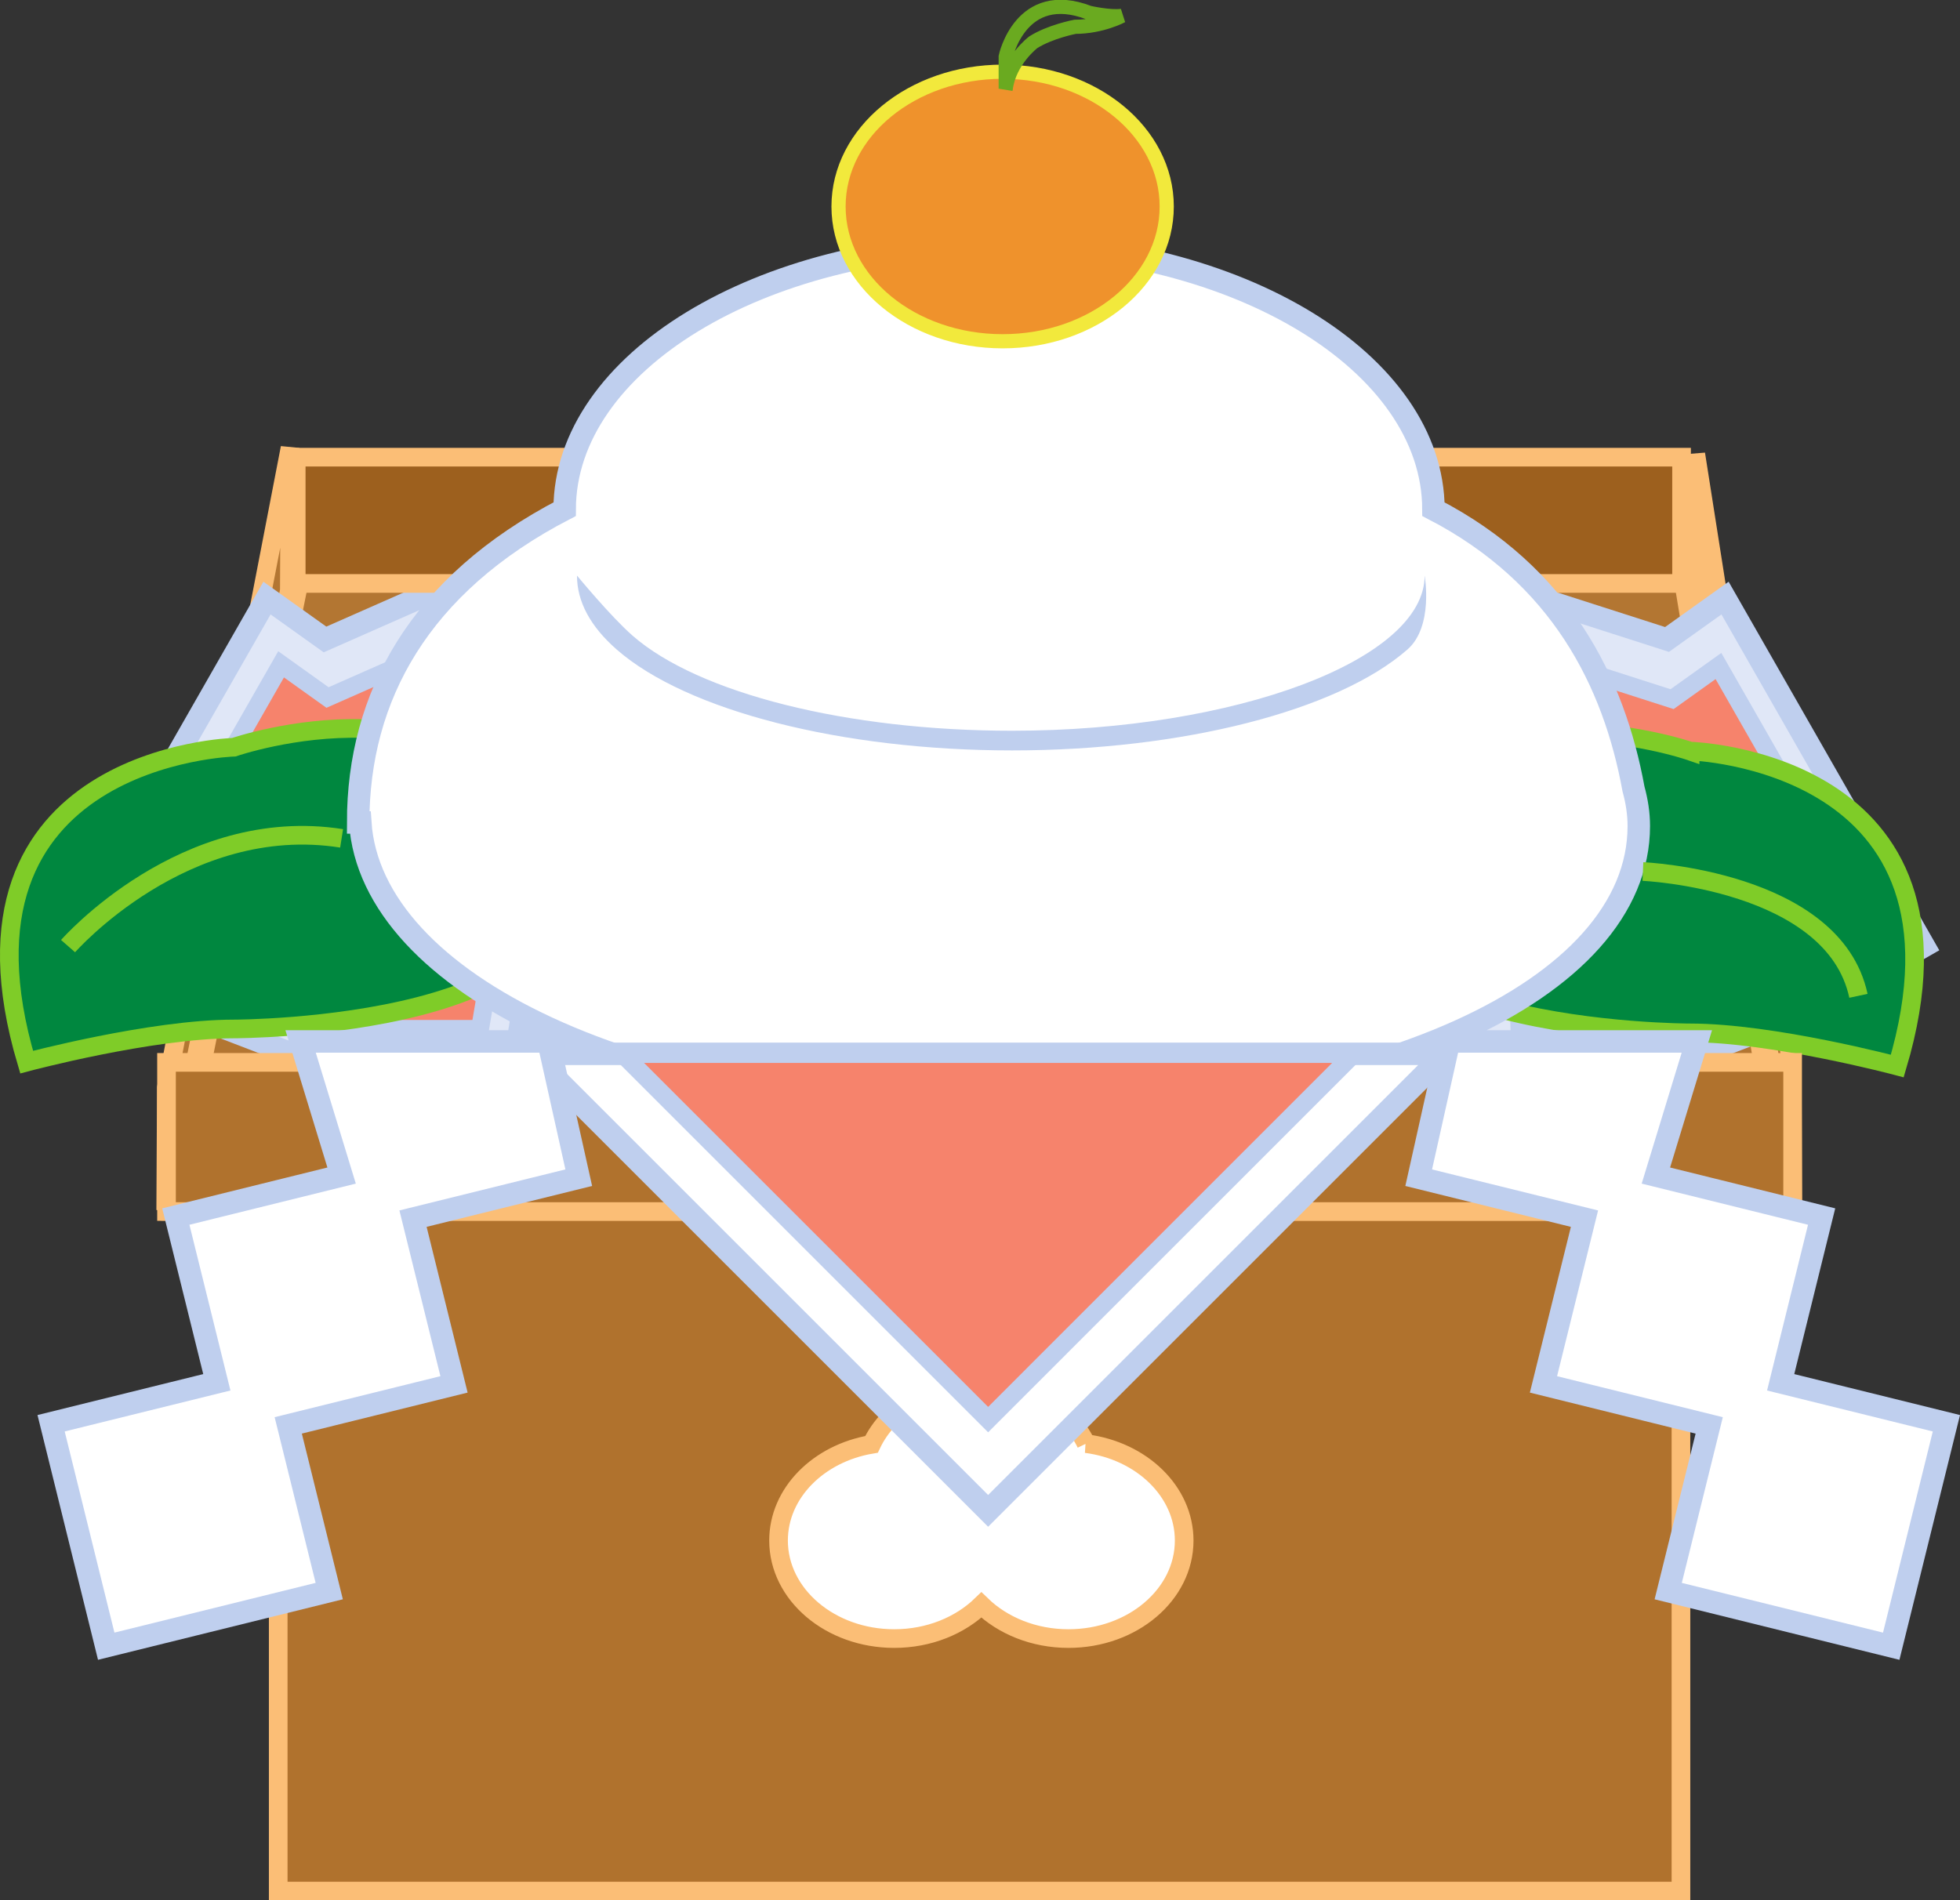 <svg xmlns="http://www.w3.org/2000/svg" width="186.35" height="180.722"><rect width="100%" height="100%" fill="#333333" stroke="none"/><path fill="#b0722d" d="M159.819 179.836v-67.797H26.452v67.797h133.367"/><path fill="none" stroke="#fbbe76" stroke-width="1.773" d="M159.819 179.836v-67.797H26.452v67.797zm0 0"/><path fill="#b37632" d="m170.39 101.512-9.161-58.332.055 11.625 9.172 60.27-.067-13.563"/><path fill="none" stroke="#fbbe76" stroke-width="1.773" d="m170.39 101.512-9.161-58.332.055 11.625 9.172 60.27zm0 0"/><path fill="#b37632" d="m27.51 56.152-11.754 58.922.059-11.621L27.577 42.59l-.067 13.562"/><path fill="none" stroke="#fbbe76" stroke-width="1.773" d="m27.51 56.152-11.754 58.922.059-11.621L27.577 42.59zm0 0"/><path fill="#b37632" d="m169.932 115.187-9.871-59.89H28.451l-12.066 59.89h153.547"/><path fill="none" stroke="#fbbe76" stroke-width="1.773" d="m169.932 115.187-9.871-59.89H28.451l-12.066 59.89zm0 0"/><path fill="#e0e7f7" d="M57.698 48.992 30.9 60.812l-5.516-3.937L6.471 89.973l11.035 6.304 10.242 3.938h21.278l8.672-51.223"/><path fill="none" stroke="#bfcfee" stroke-width="2.136" d="M57.698 48.992 30.9 60.812l-5.516-3.937L6.471 89.973l11.035 6.304 10.242 3.938h21.278zm0 0"/><path fill="#f6836c" d="m52.573 56.875-21.434 9.457-4.414-3.156-15.129 26.48L20.42 94.7l8.196 3.152h17.023l6.934-40.976"/><path fill="none" stroke="#bfcfee" stroke-width="1.708" d="m52.573 56.875-21.434 9.457-4.414-3.156-15.129 26.48L20.42 94.7l8.196 3.152h17.023zm0 0"/><path fill="#e0e7f7" d="m138.866 54.508 19.629 6.304 5.515-3.937 18.914 33.098-11.035 6.304-10.242 3.938H140.37l-1.504-45.707"/><path fill="none" stroke="#bfcfee" stroke-width="2.136" d="m138.866 54.508 19.629 6.304 5.515-3.937 18.914 33.098-11.035 6.304-10.242 3.938H140.37Zm0 0"/><path fill="#f6836c" d="m143.272 61.441 15.703 5.047 4.41-3.152 15.133 26.476-8.828 5.043-8.195 3.153h-17.02l-1.203-36.567"/><path fill="none" stroke="#bfcfee" stroke-width="1.708" d="m143.272 61.441 15.703 5.047 4.41-3.152 15.133 26.476-8.828 5.043-8.195 3.153h-17.02zm0 0"/><path fill="#9d601e" d="M159.877 55.484V43.476H28.163v12.008h131.714"/><path fill="none" stroke="#fbbe76" stroke-width="1.773" d="M159.877 55.484V43.476H28.163v12.008zm0 0"/><path fill="#fff" d="M103.264 137.285c-1.64-3.402-5.582-5.8-10.183-5.8-4.637 0-8.598 2.433-10.22 5.87-5.038.852-8.84 4.621-8.84 9.145 0 5.148 4.927 9.324 11 9.324 3.306 0 6.267-1.238 8.286-3.195 2.016 1.957 4.977 3.195 8.281 3.195 6.075 0 11-4.176 11-9.324 0-4.668-4.047-8.535-9.324-9.215"/><path fill="none" stroke="#fbbe76" stroke-width="1.773" d="M103.264 137.285c-1.64-3.402-5.582-5.8-10.183-5.8-4.637 0-8.598 2.433-10.22 5.87-5.038.852-8.84 4.621-8.84 9.145 0 5.148 4.927 9.324 11 9.324 3.306 0 6.267-1.238 8.286-3.195 2.016 1.957 4.977 3.195 8.281 3.195 6.075 0 11-4.176 11-9.324 0-4.668-4.047-8.535-9.324-9.215zm0 0"/><path fill="#00873f" d="M22.233 71.059s-28.371.789-19.7 29.945c0 0 11.821-3.153 19.7-3.153 0 0 37.039 0 29.945-17.335-7.09-17.34-29.945-9.457-29.945-9.457"/><path fill="none" stroke="#7fcc28" stroke-width="1.773" d="M22.233 71.059s-28.371.789-19.7 29.945c0 0 11.821-3.153 19.7-3.153 0 0 37.039 0 29.945-17.335-7.09-17.34-29.945-9.457-29.945-9.457zm0 0"/><path fill="#00873f" d="M160.686 71.426s28.371.789 19.7 29.949c0 0-11.821-3.152-19.7-3.152 0 0-37.04 0-29.945-17.34 7.09-17.336 29.945-9.457 29.945-9.457"/><path fill="none" stroke="#7fcc28" stroke-width="1.773" d="M160.686 71.426s28.371.789 19.7 29.949c0 0-11.821-3.152-19.7-3.152 0 0-37.04 0-29.945-17.34 7.09-17.336 29.945-9.457 29.945-9.457zm0 0"/><path fill="#fff" d="M155.307 75.027c-1.855-10.164-6.906-20.328-19.02-26.605-.042-13.918-18.515-25.196-41.3-25.196-22.785 0-41.262 11.278-41.301 25.196-13.824 7.164-19.633 17.847-19.633 29.793h.2c1.015 15.304 26.218 27.578 60.863 27.578 35.28 0 60.695-11.547 60.695-27.246 0-1.196-.188-2.367-.504-3.52"/><path fill="none" stroke="#bfcfee" stroke-width="2.136" d="M155.307 75.027c-1.855-10.164-6.906-20.328-19.02-26.605-.042-13.918-18.515-25.196-41.3-25.196-22.785 0-41.262 11.278-41.301 25.196-13.824 7.164-19.633 17.847-19.633 29.793h.2c1.015 15.304 26.218 27.578 60.863 27.578 35.28 0 60.695-11.547 60.695-27.246 0-1.196-.188-2.367-.504-3.52zm0 0"/><path fill="#ef922c" d="M95.327 32.453c8.617 0 15.601-5.738 15.601-12.816S103.944 6.82 95.327 6.82c-8.618 0-15.602 5.739-15.602 12.817s6.984 12.816 15.602 12.816"/><path fill="none" stroke="#f2e93c" stroke-width="1.348" d="M95.327 32.453c8.617 0 15.601-5.738 15.601-12.816S103.944 6.82 95.327 6.82c-8.618 0-15.602 5.739-15.602 12.817s6.984 12.816 15.602 12.816zm0 0"/><path fill="none" stroke="#6aaa20" stroke-width="1.348" d="M95.62 8.434V5.379s1.43-6.672 7.933-4.164c0 0 1.918.445 3.102.297 0 0-1.922 1.035-4.434 1.035 0 0-2.363.445-3.988 1.476 0 0-2.266 1.727-2.613 4.41zm0 0"/><path fill="#b0722d" d="M170.436 115.215V101.03H15.831v14.184h154.605"/><path fill="none" stroke="#fbbe76" stroke-width="1.773" d="M170.436 115.215V101.03H15.831v14.184zm0 0"/><path fill="#fff" stroke="#bfcfee" stroke-width="2.136" d="M137.413 100.215h-86.93l43.465 43.465zm0 0"/><path fill="#f6836c" stroke="#bfcfee" stroke-width="1.708" d="M128.717 100.226H59.174L93.948 135zm0 0"/><path fill="#bfcfee" d="M54.858 54.734c0 2.477 1.273 4.844 3.777 7.035 6.66 5.829 21.414 9.594 37.59 9.594 16.172 0 30.93-3.765 37.586-9.594 2.508-2.191 1.64-7.035 1.64-7.035 0 8-17.964 14.758-39.226 14.758-15.64 0-29.8-3.55-36.082-9.043-2.09-1.832-5.285-5.715-5.285-5.715"/><path fill="none" stroke="#7fcc28" stroke-width="1.773" d="M6.471 89.973s11.035-12.61 26.008-10.247m123.723 3.153s18.125.789 20.492 11.82"/><path fill="#fff" d="M52.14 99.039H28.58l3.899 12.754-15.762 3.898 3.899 15.762-15.758 3.895L10.1 156.55l21.203-5.242-3.898-15.758 15.761-3.899-3.898-15.761 15.758-3.895-2.887-12.957"/><path fill="none" stroke="#bfcfee" stroke-width="2.136" d="M52.14 99.039H28.58l3.899 12.754-15.762 3.898 3.899 15.762-15.758 3.895L10.1 156.55l21.203-5.242-3.898-15.758 15.761-3.899-3.898-15.761 15.758-3.895zm0 0"/><path fill="#fff" d="M137.776 99.039h23.555l-3.895 12.754 15.758 3.898-3.895 15.762 15.758 3.895-5.246 21.203-21.203-5.242 3.898-15.758-15.758-3.899 3.899-15.761-15.762-3.895 2.89-12.957"/><path fill="none" stroke="#bfcfee" stroke-width="2.136" d="M137.776 99.039h23.555l-3.895 12.754 15.758 3.898-3.895 15.762 15.758 3.895-5.246 21.203-21.203-5.242 3.898-15.758-15.758-3.899 3.899-15.761-15.762-3.895zm0 0"/></svg>
